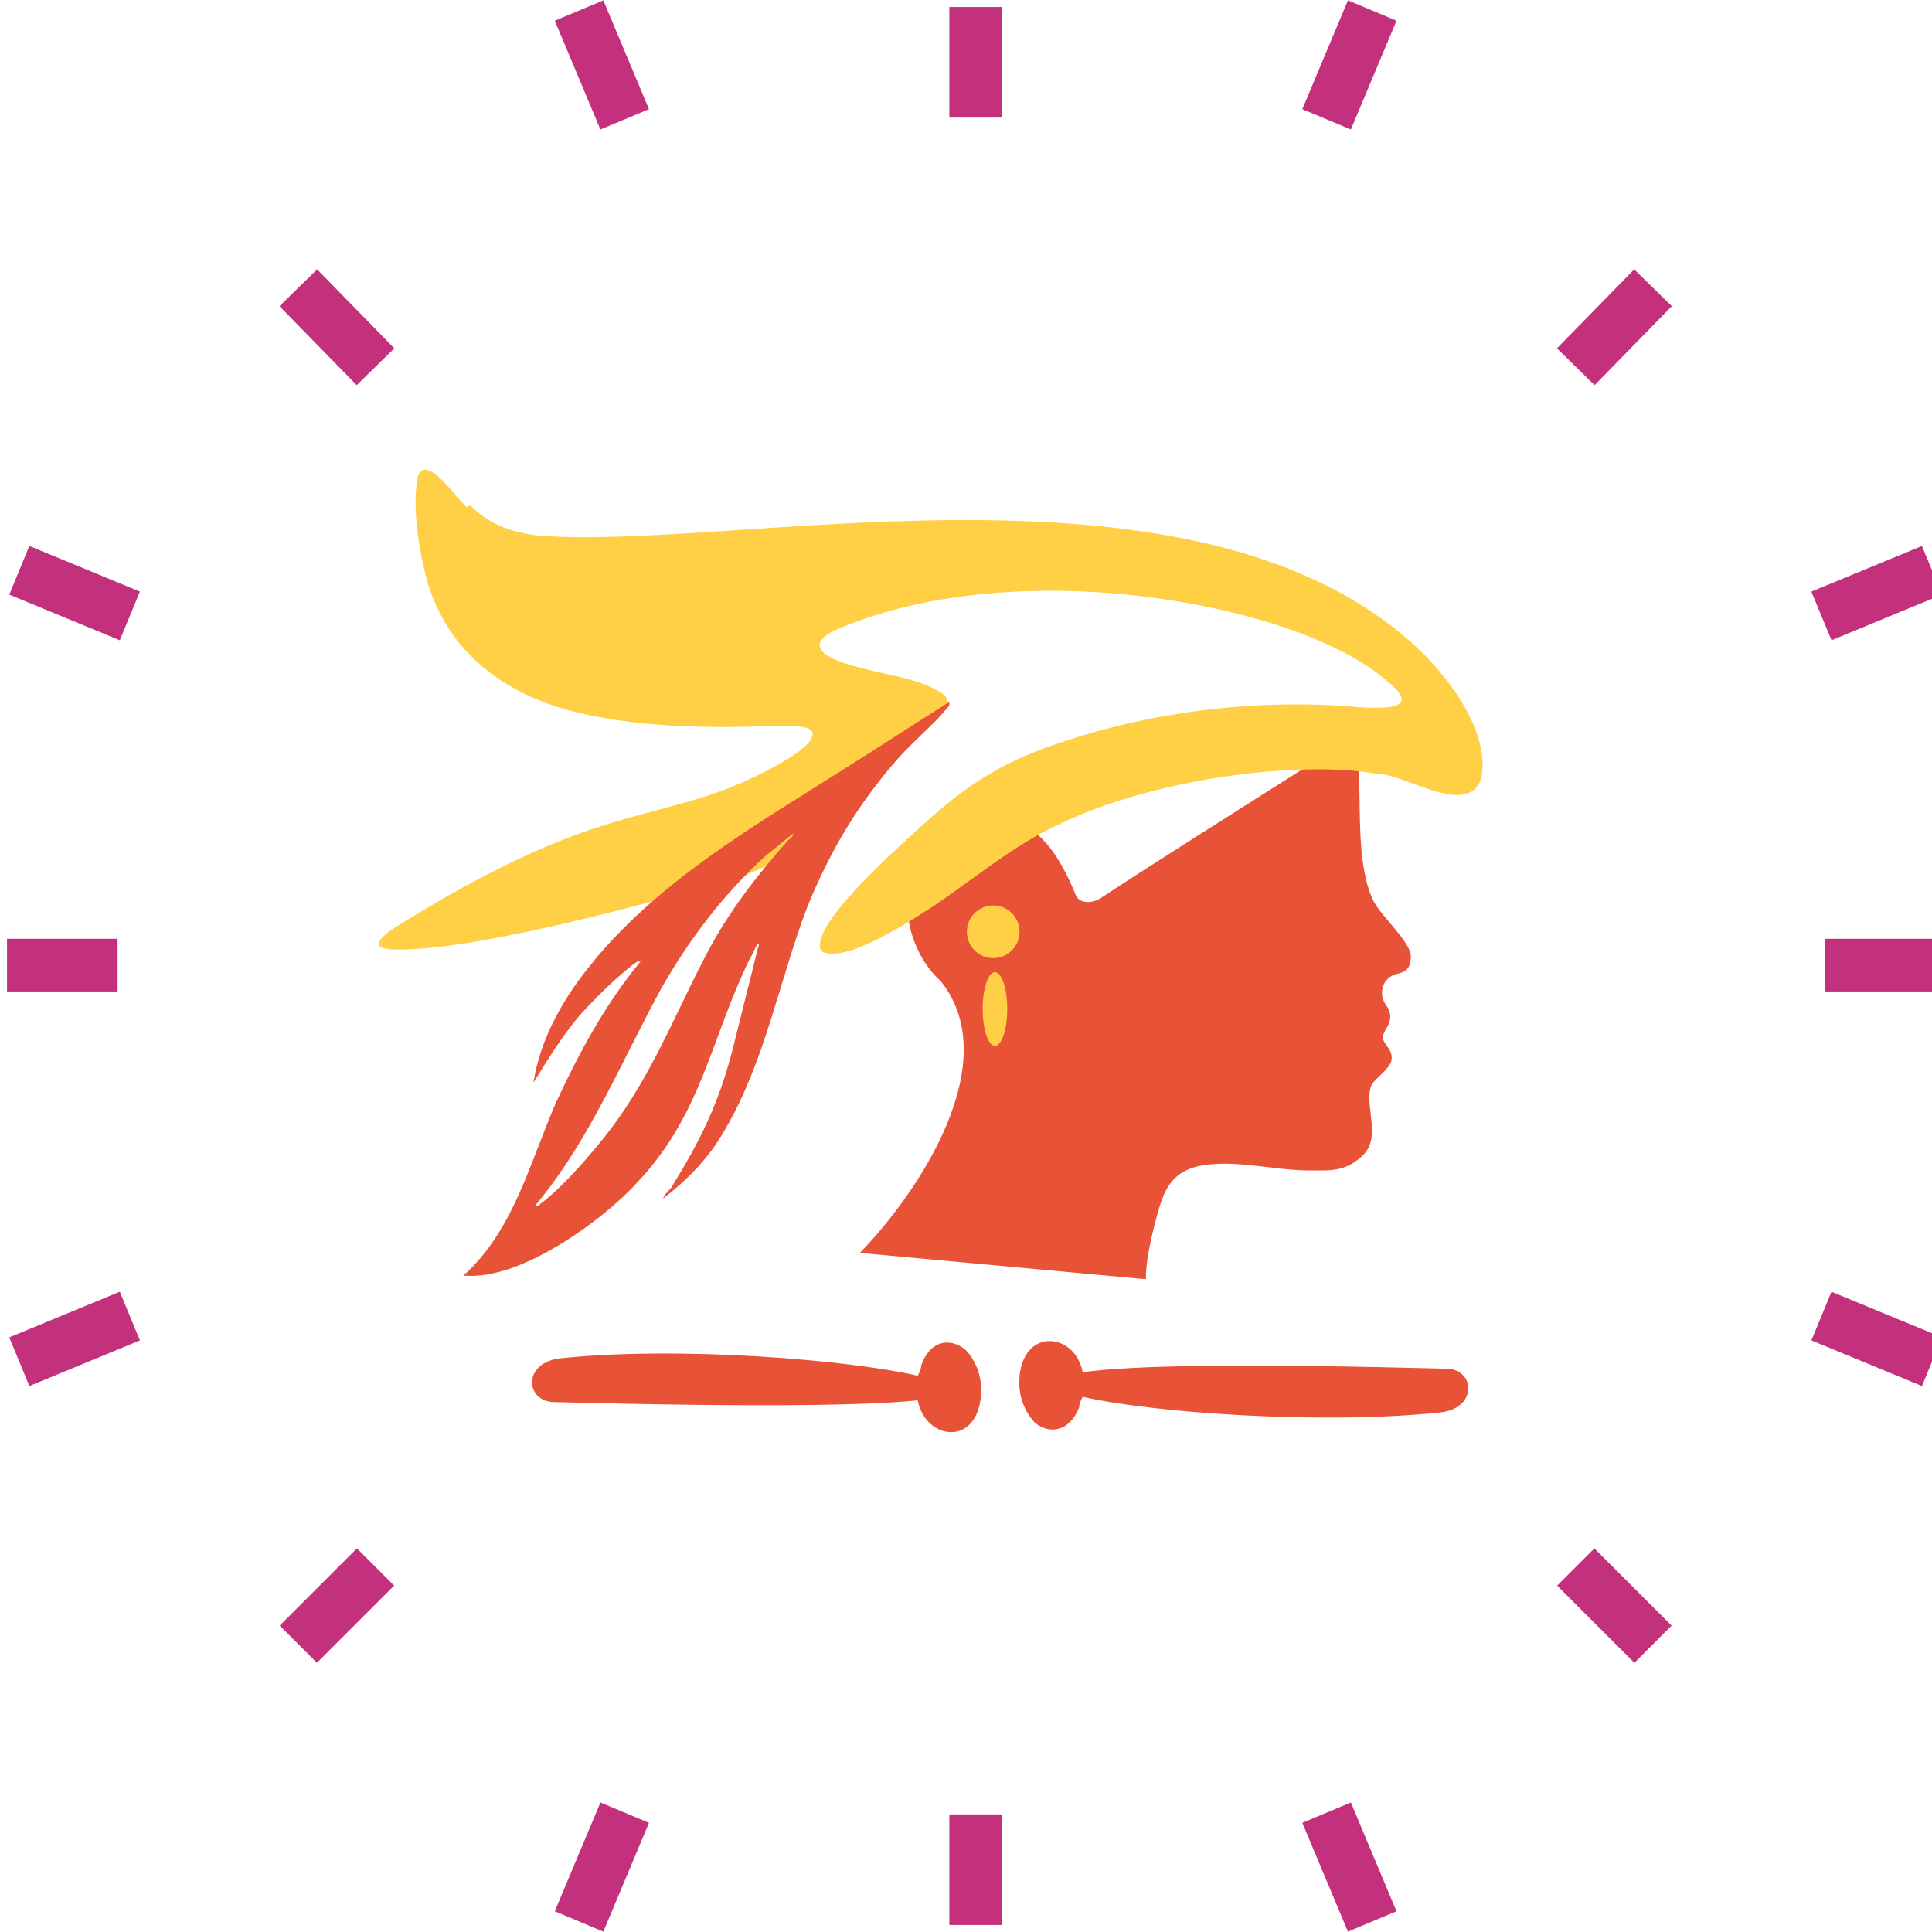<svg xmlns="http://www.w3.org/2000/svg" id="Calque_2" viewBox="0 0 110.1 110.1"><defs><style>      .st0 {        fill: #606060;      }      .st0, .st1 {        stroke: #c3307c;        stroke-miterlimit: 10;        stroke-width: 3px;      }      .st2 {        fill: #ffd045;      }      .st3 {        fill: #c3307c;      }      .st4 {        fill: #e85338;      }      .st1 {        fill: none;      }    </style></defs><line class="st0" x1="6.7" y1="55" x2=".4" y2="55"></line><g><line class="st1" x1="55.6" y1="6.7" x2="55.6" y2=".4"></line><line class="st1" x1="55.6" y1="103.4" x2="55.6" y2="109.7"></line><line class="st1" x1="35.6" y1="6.8" x2="33" y2=".6"></line><line class="st1" x1="75.6" y1="103.3" x2="78.2" y2="109.5"></line><line class="st1" x1="21.4" y1="20.9" x2="17" y2="16.4"></line><line class="st1" x1="89.8" y1="89.3" x2="94.2" y2="93.7"></line><line class="st1" x1="7.4" y1="35.1" x2="1.1" y2="32.5"></line><line class="st1" x1="103.8" y1="75" x2="110.1" y2="77.6"></line><line class="st1" x1="104" y1="55" x2="110.3" y2="55"></line><line class="st1" x1="7.4" y1="75" x2="1.1" y2="77.6"></line><line class="st1" x1="103.8" y1="35.1" x2="110.1" y2="32.5"></line><line class="st1" x1="21.4" y1="89.3" x2="17" y2="93.7"></line><line class="st1" x1="89.8" y1="20.9" x2="94.2" y2="16.4"></line><line class="st1" x1="35.6" y1="103.3" x2="33" y2="109.5"></line><line class="st1" x1="75.6" y1="6.8" x2="78.2" y2=".6"></line></g><g id="Calque_1-2"><path class="st4" d="M55.9,79.5c.1-1-.3-2-.9-2.6,0,0,0,0,0,0-.9-.7-2-.5-2.5.9,0,.2-.1.4-.2.6-3.9-.9-13.5-1.7-20.3-1-2.2.2-2.1,2.4-.5,2.5,11.6.3,18,.2,20.8-.1.4,2.2,3.3,2.7,3.6-.2h0Z"></path><path class="st4" d="M58.1,78.5c-.1,1,.3,2,.9,2.6,0,0,0,0,0,0,.9.7,2,.4,2.5-.9,0-.2.1-.4.2-.6,3.9.9,13.5,1.6,20.3.9,2.2-.2,2.1-2.4.5-2.5-11.6-.3-18-.2-20.8.2-.4-2.2-3.3-2.6-3.6.2h0Z"></path><g><circle class="st2" cx="57.1" cy="52.9" r="1.3"></circle><path class="st2" d="M57.7,56.3c0,.9-.2,1.7-.6,1.7s-.6-.8-.6-1.7.2-1.7.6-1.7.6.8.6,1.7Z"></path><path class="st4" d="M49,71.4c3.4-3.5,8.3-10.9,4.6-15.5-1.8-1.6-2.6-4.9-1.1-6.8l.9-1c1.2-.8,2.9-1.5,4.1-1.2,0,0,2-.4,3.8,4.1.2.5.9.5,1.4.2,2.1-1.4,8.1-5.2,13.8-8.8,1.8-1.1.2,5.9,1.8,9,.5.9,2.1,2.3,2.1,3.1,0,.7-.3.9-.8,1-.8.2-1.1,1.1-.6,1.8.3.4.3.9,0,1.3-.1.2-.2.4-.2.5,0,.4.6.7.5,1.3-.1.6-1.1,1.1-1.2,1.6-.3,1.1.6,2.8-.4,3.8s-1.9.9-3.1.9c-1.9,0-4.1-.6-6-.3s-2.3,1.5-2.7,3-.6,2.6-.6,3.5"></path><path class="st2" d="M26.8,28.8c1.1,1.1,2.3,1.5,3.7,1.7,10.9,1,36.9-5.3,49.8,6,2.1,1.8,4.7,5.2,4.1,7.9-.8,2.2-4.3-.3-5.9-.3-4.6-.8-12.9.3-18.2,2.9-2.6,1.2-4.8,3.1-7.2,4.7-2,1.3-5.1,3.2-6.3,2.5-.8-1.4,4.6-6.1,5.8-7.2,2.6-2.4,4.8-3.7,7.9-4.7,5.3-1.8,11.4-2.5,16.9-2,3,.2,3.2-.4,1-2-5.5-4.1-21-6.8-31-2.3-1.9,1.1.6,1.8,1.8,2.1,1.5.4,3.4.6,4.6,1.5.8.8-1,1.9-3,3.6-2.1,1.7-4,4-6.1,5.5-1.5,1.1-3.2,1.5-5,2-4.1,1.1-13.2,3.6-17.5,3.4-1-.1-.7-.6.4-1.3,3.2-2,7-4.1,10.7-5.4,3.4-1.2,6.4-1.6,9.2-2.9.7-.3,4.5-2.1,3.7-2.9-.3-.3-1.5-.2-3-.2-3.5.1-7.8,0-11.4-1.1-3.7-1.2-6.3-3.5-7.4-7-.6-2.1-.9-4.5-.6-6.1.4-1.5,2.3,1.3,2.8,1.7h0s0,0,0,0Z"></path><path class="st4" d="M33.8,54.8c4-4.8,9.3-7.8,14.5-11.1,1.9-1.2,3.9-2.5,5.8-3.7,0,0,0,.1,0,.2-.8,1-2,2-2.9,3-2.3,2.6-3.9,5.3-5.2,8.5-1.6,4.2-2.4,8.8-4.7,12.7-.9,1.6-2.1,2.8-3.5,3.9,0,0,0,0,0,0,0-.2.4-.5.5-.7,1.6-2.6,2.6-4.6,3.4-7.6.5-2,1-4,1.5-6,0,0,.1-.2,0-.2s-.4.8-.5.9c-2.2,4.5-2.7,8.8-6.4,12.7-2,2.2-6.6,5.5-9.7,5.3,0,0-.2,0-.2,0,2.9-2.6,3.8-6.5,5.3-9.9,1.3-2.8,2.8-5.6,4.8-8,0,0-.1,0-.2,0-1.1.8-2.4,2.1-3.3,3.1-1,1.2-1.8,2.5-2.6,3.8.4-2.6,1.8-5,3.5-7h0ZM30.8,68.6c1.2-.9,2.5-2.4,3.4-3.5,2.8-3.4,4.1-7,6.1-10.8,1.2-2.3,2.9-4.5,4.6-6.4.1-.1.3-.2.3-.4l-1.6,1.3c-2.4,2.2-4.3,4.7-5.9,7.5-2.3,4.2-4.1,8.7-7.2,12.4,0,0,.1,0,.2,0Z"></path><circle class="st2" cx="56.6" cy="53.1" r="1.5"></circle><ellipse class="st2" cx="56.7" cy="57.5" rx=".7" ry="2.1"></ellipse></g></g><circle class="st3" cx="-74.9" cy="41.1" r="20.3"></circle></svg>